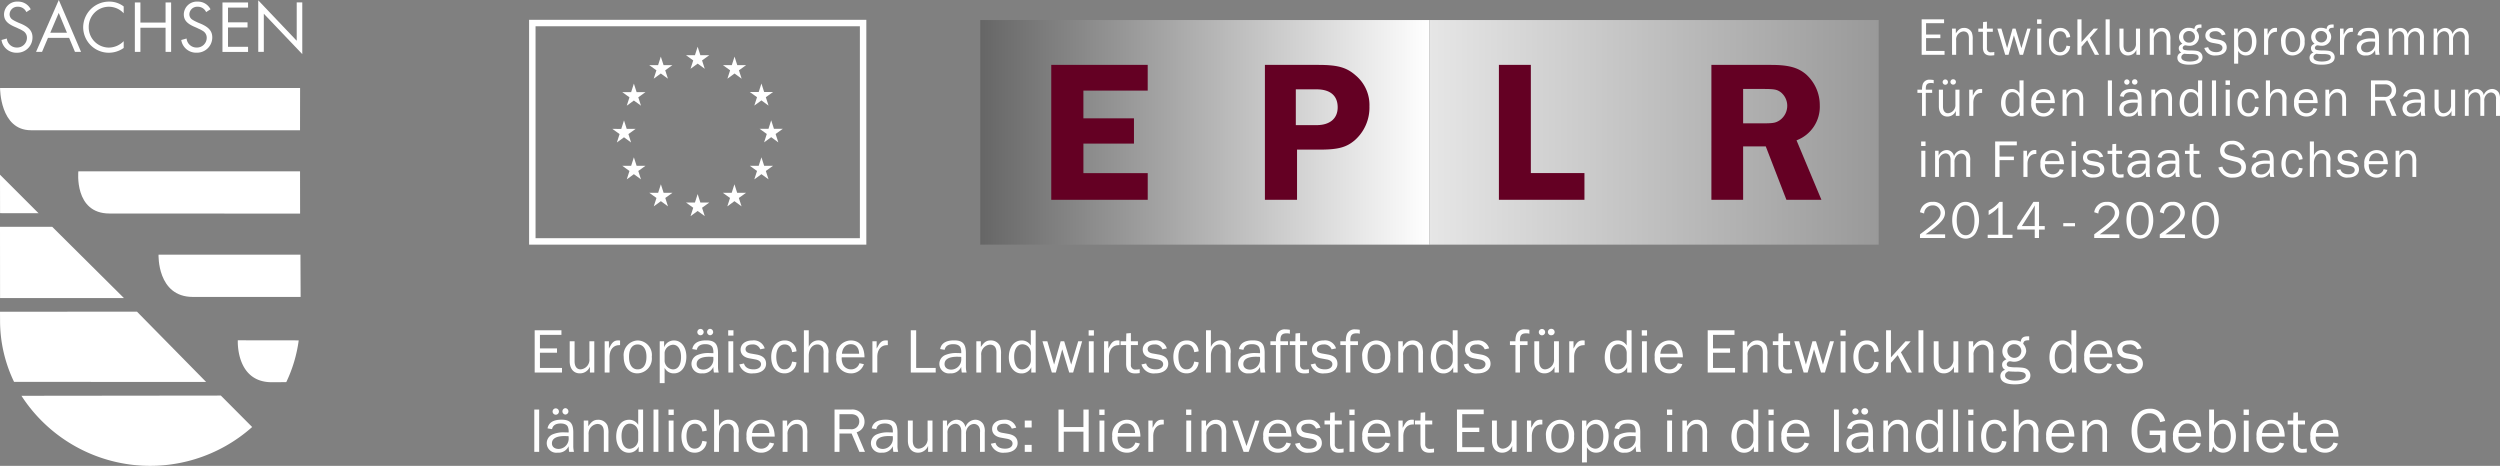 <svg xmlns="http://www.w3.org/2000/svg" xmlns:xlink="http://www.w3.org/1999/xlink" viewBox="0 0 387.577 72.22"><rect x="0" y="0" width="387.577" height="72.22" fill="#808080" stroke="none"/><defs><style>.cls-1{fill:url(#Unbenannter_Verlauf_7);}.cls-2{fill:url(#Unbenannter_Verlauf_6);}.cls-3{fill:#640023;}.cls-4{fill:#fff;}</style><linearGradient id="Unbenannter_Verlauf_7" x1="151.971" y1="20.517" x2="221.614" y2="20.517" gradientUnits="userSpaceOnUse"><stop offset="0" stop-color="#666"/><stop offset="1" stop-color="#fff"/></linearGradient><linearGradient id="Unbenannter_Verlauf_6" x1="221.614" y1="20.517" x2="291.256" y2="20.517" gradientUnits="userSpaceOnUse"><stop offset="0" stop-color="#e6e6e6"/><stop offset="1" stop-color="#999"/></linearGradient></defs><title>otto-foerderung</title><g id="Ebene_2" data-name="Ebene 2"><g id="Ebene_1-2" data-name="Ebene 1"><rect class="cls-1" x="151.971" y="3.106" width="69.643" height="34.821"/><rect class="cls-2" x="221.614" y="3.106" width="69.642" height="34.821"/><path class="cls-3" d="M167.959,14.043v4.3H175.8v3.918h-7.839v4.578h9.971v4.139H162.976V10.061H177.93v3.982Z"/><path class="cls-3" d="M201.08,30.973H196.1V10.061h8.242c3.04,0,4.421.375,5.864,1.661a5.973,5.973,0,0,1,2.1,4.766,6.746,6.746,0,0,1-2.258,5.236c-1.316,1.129-2.6,1.472-5.516,1.472H201.08ZM204.091,19.4c2.1,0,3.29-1.035,3.29-2.76,0-1.817-1.16-2.79-3.29-2.79h-3.2V19.4Z"/><path class="cls-3" d="M245.638,26.834v4.139H232.376V10.061h4.952V26.834Z"/><path class="cls-3" d="M270.239,30.973h-4.92V10.061h9.186c2.7,0,4.168.375,5.425,1.411a6.4,6.4,0,0,1,2.193,4.859,5.558,5.558,0,0,1-3.606,5.424l3.858,9.218h-5.426l-3.2-8.276h-3.512Zm0-11.851h3.013c1.628,0,2-.063,2.6-.439a2.737,2.737,0,0,0,1.225-2.352,2.69,2.69,0,0,0-.972-2.006c-.628-.471-1-.534-2.981-.534h-2.885Z"/><path class="cls-4" d="M301.465,8.493h-3.549V3h3.476v.6H298.6V5.355h2.215v.56H298.6V7.893h2.864Z"/><path class="cls-4" d="M305.239,8.493V5.882c0-.667-.3-1.012-.856-1.012a1.254,1.254,0,0,0-1.12,1.391V8.493h-.636V4.433h.586v.749c.421-.642.741-.856,1.285-.856a1.282,1.282,0,0,1,1.2.733,2.821,2.821,0,0,1,.133,1.087V8.493Z"/><path class="cls-4" d="M309.177,8.56a3.669,3.669,0,0,1-.594.049c-.773,0-1.169-.412-1.169-1.236V4.927H306.7V4.433h.716l.025-1.021.594-.05V4.433h.913v.494h-.913V7.472a.573.573,0,0,0,.659.634,2.3,2.3,0,0,0,.485-.049Z"/><path class="cls-4" d="M313.634,8.493h-.512l-.905-3.014-.832,3.014h-.518l-1.219-4.06h.633l.881,3.022.849-3.022h.46l.906,3.039.915-3.039h.511Z"/><path class="cls-4" d="M316.493,3.7h-.684V3h.684Zm-.026,4.793h-.633V4.433h.633Z"/><path class="cls-4" d="M320.941,7.167A1.541,1.541,0,0,1,319.375,8.6c-1.047,0-1.721-.831-1.721-2.133,0-1.276.7-2.141,1.729-2.141a1.5,1.5,0,0,1,1.558,1.417l-.568.106c-.109-.667-.438-1-.973-1-.668,0-1.087.609-1.087,1.6,0,1.022.4,1.64,1.046,1.64q.8,0,1.014-1.013Z"/><path class="cls-4" d="M324.763,8.493l-1.186-2.265L322.7,7.242V8.493h-.636V3h.636V6.517l1.886-2.084h.675l-1.268,1.433,1.434,2.627Z"/><path class="cls-4" d="M326.436,8.493V3h.634V8.493Z"/><path class="cls-4" d="M331.206,8.493V7.719a1.39,1.39,0,0,1-1.318.881c-.8,0-1.31-.609-1.31-1.573V4.433h.634V7.027c0,.667.289,1.055.782,1.055a1.249,1.249,0,0,0,1.144-1.36V4.433h.635v4.06Z"/><path class="cls-4" d="M335.893,8.493V5.882c0-.667-.3-1.012-.857-1.012a1.254,1.254,0,0,0-1.121,1.391V8.493h-.635V4.433h.587v.749c.42-.642.741-.856,1.284-.856a1.281,1.281,0,0,1,1.2.733,2.827,2.827,0,0,1,.132,1.087V8.493Z"/><path class="cls-4" d="M341.3,4.3c-.553,0-.709.091-.773.461a1.485,1.485,0,0,1,.386.981,1.409,1.409,0,0,1-1.556,1.35,1.458,1.458,0,0,1-.281-.024c-.132-.025-.239-.042-.264-.042a.432.432,0,0,0-.428.4.341.341,0,0,0,.305.321,4.3,4.3,0,0,0,.956.074c.864.025,1.136.075,1.4.255a.957.957,0,0,1,.411.791c0,.766-.691,1.162-2.041,1.162-1.212,0-1.854-.371-1.854-1.072a.8.8,0,0,1,.617-.806.725.725,0,0,1-.4-.66c0-.329.148-.518.561-.716a1.279,1.279,0,0,1-.529-1.079,1.434,1.434,0,0,1,1.525-1.384,1.847,1.847,0,0,1,.857.19c.083-.519.33-.708.938-.708.025,0,.09,0,.165.007Zm-3.129,4.588c0,.4.5.65,1.292.65.857,0,1.393-.246,1.393-.642,0-.231-.141-.379-.42-.445a3.11,3.11,0,0,0-.841-.065c-.032,0-.2-.009-.452-.017a4.458,4.458,0,0,1-.528-.041C338.282,8.493,338.175,8.626,338.175,8.889Zm.3-3.171a.848.848,0,0,0,.906.889.857.857,0,0,0,.908-.906.886.886,0,0,0-.908-.889A.875.875,0,0,0,338.47,5.718Z"/><path class="cls-4" d="M342.334,7.315c.132.5.569.767,1.26.767.577,0,.957-.264.957-.676,0-.3-.248-.519-.7-.609l-.857-.157C342.3,6.509,341.9,6.1,341.9,5.52c0-.708.608-1.194,1.514-1.194a1.478,1.478,0,0,1,1.616,1.029l-.578.124a1,1,0,0,0-1.038-.634c-.526,0-.873.238-.873.6,0,.305.207.486.634.568l.8.14c.831.149,1.234.544,1.234,1.2,0,.749-.667,1.243-1.688,1.243a1.644,1.644,0,0,1-1.787-1.161Z"/><path class="cls-4" d="M346.354,9.869V4.433h.569v.791a1.349,1.349,0,0,1,1.285-.9c.948,0,1.607.865,1.607,2.116,0,1.285-.651,2.158-1.607,2.158a1.3,1.3,0,0,1-1.219-.724V9.869Zm.635-2.85a1.176,1.176,0,0,0,1.079,1.063c.668,0,1.055-.594,1.055-1.606,0-1-.395-1.6-1.055-1.6a1.177,1.177,0,0,0-1.079,1Z"/><path class="cls-4" d="M351,8.493V4.433h.55V5.38c.4-.824.677-1.062,1.219-1.062.051,0,.141.008.231.016v.6h-.131c-.717,0-1.2.559-1.236,1.408V8.493Z"/><path class="cls-4" d="M357.286,6.451A1.924,1.924,0,0,1,355.408,8.6c-1.071,0-1.771-.856-1.771-2.158a1.9,1.9,0,0,1,1.812-2.116A1.883,1.883,0,0,1,357.286,6.451Zm-2.956,0c0,1.03.411,1.631,1.119,1.631.725,0,1.145-.594,1.145-1.631,0-1-.428-1.606-1.145-1.606C354.749,4.845,354.33,5.438,354.33,6.451Z"/><path class="cls-4" d="M361.791,4.3c-.55,0-.708.091-.773.461a1.482,1.482,0,0,1,.387.981,1.409,1.409,0,0,1-1.557,1.35,1.465,1.465,0,0,1-.281-.024c-.131-.025-.237-.042-.262-.042a.433.433,0,0,0-.43.4.341.341,0,0,0,.306.321,4.282,4.282,0,0,0,.956.074c.865.025,1.136.075,1.4.255a.955.955,0,0,1,.412.791c0,.766-.691,1.162-2.042,1.162-1.211,0-1.854-.371-1.854-1.072a.8.8,0,0,1,.619-.806.724.724,0,0,1-.4-.66c0-.329.148-.518.56-.716a1.281,1.281,0,0,1-.528-1.079,1.434,1.434,0,0,1,1.524-1.384,1.851,1.851,0,0,1,.858.19c.082-.519.329-.708.939-.708.024,0,.089,0,.163.007Zm-3.129,4.588c0,.4.5.65,1.294.65.855,0,1.391-.246,1.391-.642q0-.347-.42-.445a3.094,3.094,0,0,0-.84-.065c-.032,0-.2-.009-.452-.017a4.5,4.5,0,0,1-.529-.041C358.769,8.493,358.662,8.626,358.662,8.889Zm.3-3.171a.907.907,0,0,0,1.813-.017.884.884,0,0,0-.905-.889A.874.874,0,0,0,358.958,5.718Z"/><path class="cls-4" d="M362.772,8.493V4.433h.552V5.38c.4-.824.676-1.062,1.219-1.062.05,0,.14.008.231.016v.6h-.133c-.714,0-1.2.559-1.234,1.408V8.493Z"/><path class="cls-4" d="M368.282,8.493a5.078,5.078,0,0,1-.073-.733,1.432,1.432,0,0,1-1.425.84,1.242,1.242,0,0,1-.7-2.355,3.6,3.6,0,0,1,1.6-.28c.1,0,.3.008.527.017a1.685,1.685,0,0,0-.083-.7c-.115-.3-.452-.469-.945-.469-.644,0-1.014.239-1.122.733l-.584-.1c.148-.749.75-1.128,1.811-1.128,1.112,0,1.532.452,1.532,1.664V7.7a2.971,2.971,0,0,0,.091.79Zm-.073-2.034c-.221-.008-.436-.017-.535-.017-1.063,0-1.631.33-1.631.948,0,.444.346.725.882.725a1.336,1.336,0,0,0,1.292-1.393Z"/><path class="cls-4" d="M375.163,8.493V5.973a1.2,1.2,0,0,0-.133-.741.772.772,0,0,0-.65-.362,1.019,1.019,0,0,0-.726.354,1.322,1.322,0,0,0-.311.98V8.493h-.611V5.825c0-.6-.305-.98-.8-.98a1.112,1.112,0,0,0-1,1.219V8.493h-.6V4.433h.542v.782a1.391,1.391,0,0,1,1.237-.889,1.151,1.151,0,0,1,1.153.972,1.4,1.4,0,0,1,1.284-.972,1.207,1.207,0,0,1,1.055.6,1.977,1.977,0,0,1,.174,1.046v2.52Z"/><path class="cls-4" d="M382.116,8.493V5.973a1.211,1.211,0,0,0-.133-.741.774.774,0,0,0-.651-.362,1.019,1.019,0,0,0-.725.354,1.314,1.314,0,0,0-.312.98V8.493h-.61V5.825c0-.6-.305-.98-.8-.98a1.112,1.112,0,0,0-1,1.219V8.493h-.6V4.433h.543v.782a1.39,1.39,0,0,1,1.237-.889,1.15,1.15,0,0,1,1.152.972,1.4,1.4,0,0,1,1.285-.972,1.211,1.211,0,0,1,1.055.6,1.981,1.981,0,0,1,.172,1.046v2.52Z"/><path class="cls-4" d="M299.546,14.4h-.987v3.567h-.585V14.4h-.716V13.9h.716a2.412,2.412,0,0,1,.131-.906,1.075,1.075,0,0,1,1.079-.642,3.9,3.9,0,0,1,.6.057v.511a1.422,1.422,0,0,0-.379-.058c-.626,0-.848.239-.848.881V13.9h.987Z"/><path class="cls-4" d="M303.213,17.962v-.775a1.388,1.388,0,0,1-1.318.881c-.8,0-1.31-.609-1.31-1.573V13.9h.636V16.5c0,.667.287,1.054.78,1.054a1.25,1.25,0,0,0,1.146-1.359V13.9h.633v4.061Zm-1.22-5.256a.412.412,0,1,1-.823,0,.412.412,0,0,1,.823,0Zm1.237-.008a.416.416,0,0,1-.413.42.416.416,0,1,1-.009-.831A.415.415,0,0,1,303.23,12.7Z"/><path class="cls-4" d="M305.289,17.962V13.9h.552v.947c.4-.824.675-1.062,1.219-1.062.048,0,.14.007.231.016v.6h-.133c-.717,0-1.2.56-1.235,1.409v2.15Z"/><path class="cls-4" d="M313.716,17.962h-.576V17.27a1.355,1.355,0,0,1-1.285.807c-.94,0-1.631-.873-1.631-2.076,0-1.335.667-2.208,1.679-2.208a1.359,1.359,0,0,1,1.179.66V12.468h.634Zm-.634-2.5a1.22,1.22,0,0,0-.239-.75,1.111,1.111,0,0,0-.857-.42c-.651,0-1.071.626-1.071,1.59,0,1.054.387,1.672,1.046,1.672a1.192,1.192,0,0,0,1.121-1.244Z"/><path class="cls-4" d="M318.493,16.874a1.728,1.728,0,0,1-1.721,1.194,1.894,1.894,0,0,1-1.862-2.116,1.943,1.943,0,0,1,1.878-2.159c1.128,0,1.763.783,1.778,2.192H315.61a1.886,1.886,0,0,0,.166.947,1.164,1.164,0,0,0,1.038.617,1.114,1.114,0,0,0,1.094-.8Zm-.618-1.359c-.015-.774-.42-1.235-1.087-1.235-.633,0-1.07.469-1.145,1.235Z"/><path class="cls-4" d="M322.373,17.962V15.35c0-.667-.3-1.013-.856-1.013a1.255,1.255,0,0,0-1.12,1.392v2.233h-.635V13.9h.585v.749c.42-.642.741-.857,1.285-.857a1.283,1.283,0,0,1,1.2.734,2.82,2.82,0,0,1,.131,1.087v2.348Z"/><path class="cls-4" d="M326.78,17.962V12.468h.636v5.494Z"/><path class="cls-4" d="M331.477,17.962a5.013,5.013,0,0,1-.075-.734,1.43,1.43,0,0,1-1.425.84,1.242,1.242,0,0,1-.7-2.355,3.6,3.6,0,0,1,1.6-.28c.1,0,.3.008.526.016a1.668,1.668,0,0,0-.083-.7c-.114-.3-.452-.469-.946-.469-.642,0-1.014.239-1.12.733l-.585-.1c.148-.749.749-1.128,1.812-1.128,1.113,0,1.533.452,1.533,1.663v1.722a2.944,2.944,0,0,0,.09.791Zm-.075-2.035c-.222-.008-.437-.016-.535-.016-1.062,0-1.63.329-1.63.947,0,.444.345.725.88.725a1.334,1.334,0,0,0,1.292-1.393Zm-1.26-3.221a.412.412,0,1,1-.427-.4A.412.412,0,0,1,330.142,12.706Zm1.236-.008a.415.415,0,0,1-.413.42.416.416,0,1,1-.007-.831A.414.414,0,0,1,331.378,12.7Z"/><path class="cls-4" d="M336.139,17.962V15.35c0-.667-.3-1.013-.857-1.013a1.255,1.255,0,0,0-1.121,1.392v2.233h-.634V13.9h.586v.749c.42-.642.741-.857,1.284-.857a1.282,1.282,0,0,1,1.2.734,2.808,2.808,0,0,1,.133,1.087v2.348Z"/><path class="cls-4" d="M341.4,17.962h-.576V17.27a1.35,1.35,0,0,1-1.285.807c-.939,0-1.631-.873-1.631-2.076,0-1.335.669-2.208,1.682-2.208a1.356,1.356,0,0,1,1.177.66V12.468h.633Zm-.633-2.5a1.213,1.213,0,0,0-.238-.75,1.113,1.113,0,0,0-.858-.42c-.651,0-1.071.626-1.071,1.59,0,1.054.388,1.672,1.047,1.672a1.191,1.191,0,0,0,1.12-1.244Z"/><path class="cls-4" d="M342.92,17.962V12.468h.634v5.494Z"/><path class="cls-4" d="M345.711,13.168h-.682v-.7h.682Zm-.024,4.794h-.635V13.9h.635Z"/><path class="cls-4" d="M350.16,16.635a1.539,1.539,0,0,1-1.565,1.433c-1.046,0-1.722-.831-1.722-2.133,0-1.276.7-2.142,1.73-2.142a1.5,1.5,0,0,1,1.557,1.417l-.569.107c-.106-.667-.436-1-.971-1-.668,0-1.086.609-1.086,1.6,0,1.021.394,1.638,1.044,1.638.535,0,.874-.337,1.013-1.012Z"/><path class="cls-4" d="M353.835,17.962V15.5a1.821,1.821,0,0,0-.083-.733.755.755,0,0,0-.708-.453c-.659,0-1.128.6-1.128,1.458v2.191h-.635V12.468h.635V14.65a1.317,1.317,0,0,1,1.243-.864,1.236,1.236,0,0,1,1.062.535,1.7,1.7,0,0,1,.248,1.178v2.463Z"/><path class="cls-4" d="M359.238,16.874a1.729,1.729,0,0,1-1.721,1.194,1.893,1.893,0,0,1-1.861-2.116,1.942,1.942,0,0,1,1.877-2.159c1.129,0,1.763.783,1.78,2.192h-2.958a1.946,1.946,0,0,0,.164.947,1.172,1.172,0,0,0,1.038.617,1.115,1.115,0,0,0,1.1-.8Zm-.617-1.359c-.017-.774-.42-1.235-1.088-1.235-.634,0-1.07.469-1.145,1.235Z"/><path class="cls-4" d="M363.12,17.962V15.35c0-.667-.3-1.013-.858-1.013a1.255,1.255,0,0,0-1.12,1.392v2.233h-.634V13.9h.585v.749c.42-.642.742-.857,1.285-.857a1.283,1.283,0,0,1,1.2.734,2.834,2.834,0,0,1,.132,1.087v2.348Z"/><path class="cls-4" d="M370.8,17.962l-1.013-2.381h-1.574v2.381h-.64V12.468h2.156A1.568,1.568,0,0,1,371.472,14a1.405,1.405,0,0,1-1.022,1.417l1.079,2.546Zm-1.153-2.941a1.008,1.008,0,0,0,1.136-1.029c0-.569-.4-.923-1.054-.923h-1.516v1.952Z"/><path class="cls-4" d="M375.377,17.962a4.918,4.918,0,0,1-.074-.734,1.431,1.431,0,0,1-1.425.84,1.242,1.242,0,0,1-.7-2.355,3.61,3.61,0,0,1,1.6-.28c.1,0,.3.008.527.016a1.726,1.726,0,0,0-.082-.7c-.116-.3-.454-.469-.948-.469-.642,0-1.013.239-1.12.733l-.585-.1c.148-.749.749-1.128,1.812-1.128,1.112,0,1.532.452,1.532,1.663v1.722a2.942,2.942,0,0,0,.091.791Zm-.074-2.035c-.223-.008-.437-.016-.536-.016-1.062,0-1.631.329-1.631.947,0,.444.346.725.881.725a1.335,1.335,0,0,0,1.294-1.393Z"/><path class="cls-4" d="M380.057,17.962v-.775a1.388,1.388,0,0,1-1.318.881c-.8,0-1.31-.609-1.31-1.573V13.9h.635V16.5c0,.667.288,1.054.781,1.054a1.248,1.248,0,0,0,1.144-1.359V13.9h.635v4.061Z"/><path class="cls-4" d="M386.959,17.962V15.441a1.214,1.214,0,0,0-.131-.741.776.776,0,0,0-.651-.363,1.019,1.019,0,0,0-.726.355,1.318,1.318,0,0,0-.312.98v2.29h-.61V15.293c0-.6-.306-.98-.8-.98a1.112,1.112,0,0,0-1,1.219v2.43h-.6V13.9h.544v.782a1.391,1.391,0,0,1,1.236-.89,1.149,1.149,0,0,1,1.152.973,1.4,1.4,0,0,1,1.286-.973,1.209,1.209,0,0,1,1.054.6,1.989,1.989,0,0,1,.173,1.046v2.521Z"/><path class="cls-4" d="M298.518,22.635h-.684v-.7h.684Zm-.026,4.794h-.634V23.368h.634Z"/><path class="cls-4" d="M304.827,27.429V24.908a1.216,1.216,0,0,0-.131-.741.776.776,0,0,0-.651-.362,1.015,1.015,0,0,0-.725.354,1.316,1.316,0,0,0-.313.98v2.29h-.61V24.76c0-.6-.3-.98-.8-.98a1.111,1.111,0,0,0-1,1.219v2.43H300V23.368h.543v.783a1.389,1.389,0,0,1,1.236-.89,1.151,1.151,0,0,1,1.153.972,1.4,1.4,0,0,1,1.285-.972,1.21,1.21,0,0,1,1.054.6,1.994,1.994,0,0,1,.173,1.046v2.521Z"/><path class="cls-4" d="M309.308,27.429V21.935h3.362v.6h-2.677v1.738h2.224v.552h-2.224v2.6Z"/><path class="cls-4" d="M313.691,27.429V23.368h.553v.947c.4-.823.674-1.062,1.22-1.062.048,0,.139.008.23.016v.6h-.132c-.716,0-1.2.56-1.236,1.409v2.15Z"/><path class="cls-4" d="M319.911,26.341a1.73,1.73,0,0,1-1.721,1.2,1.893,1.893,0,0,1-1.861-2.117,1.94,1.94,0,0,1,1.877-2.158c1.129,0,1.763.783,1.779,2.191h-2.958a1.917,1.917,0,0,0,.165.947,1.167,1.167,0,0,0,1.038.618,1.115,1.115,0,0,0,1.1-.8Zm-.618-1.358c-.016-.775-.42-1.236-1.087-1.236-.634,0-1.071.47-1.145,1.236Z"/><path class="cls-4" d="M321.83,22.635h-.683v-.7h.683Zm-.024,4.794h-.634V23.368h.634Z"/><path class="cls-4" d="M323.363,26.251c.131.5.568.766,1.26.766.576,0,.956-.264.956-.676,0-.3-.247-.518-.7-.609l-.857-.157c-.691-.131-1.094-.543-1.094-1.119,0-.709.608-1.2,1.515-1.2a1.478,1.478,0,0,1,1.614,1.03l-.577.123a1.006,1.006,0,0,0-1.037-.634c-.529,0-.874.239-.874.6,0,.3.206.486.634.569l.8.14c.831.148,1.235.543,1.235,1.2,0,.75-.667,1.244-1.689,1.244a1.645,1.645,0,0,1-1.787-1.161Z"/><path class="cls-4" d="M329.219,27.5a3.547,3.547,0,0,1-.593.049c-.773,0-1.169-.412-1.169-1.235V23.862h-.716v-.494h.716l.025-1.021.593-.05v1.071h.914v.494h-.914v2.545a.574.574,0,0,0,.659.635,2.3,2.3,0,0,0,.485-.05Z"/><path class="cls-4" d="M332.721,27.429a4.9,4.9,0,0,1-.074-.733,1.431,1.431,0,0,1-1.425.84,1.243,1.243,0,0,1-.7-2.356,3.624,3.624,0,0,1,1.6-.28c.1,0,.3.008.527.017a1.723,1.723,0,0,0-.082-.7c-.116-.3-.454-.47-.948-.47-.642,0-1.014.239-1.12.733l-.585-.1c.148-.749.749-1.128,1.812-1.128,1.112,0,1.532.453,1.532,1.664v1.721a2.933,2.933,0,0,0,.091.791Zm-.074-2.035c-.223-.008-.437-.016-.536-.016-1.061,0-1.631.33-1.631.947,0,.445.346.725.882.725a1.335,1.335,0,0,0,1.293-1.393Z"/><path class="cls-4" d="M337.326,27.429a4.9,4.9,0,0,1-.074-.733,1.432,1.432,0,0,1-1.426.84,1.242,1.242,0,0,1-.7-2.356,3.609,3.609,0,0,1,1.6-.28c.1,0,.3.008.528.017a1.665,1.665,0,0,0-.083-.7c-.116-.3-.452-.47-.946-.47-.643,0-1.014.239-1.121.733l-.584-.1c.148-.749.749-1.128,1.811-1.128,1.113,0,1.533.453,1.533,1.664v1.721a2.975,2.975,0,0,0,.09.791Zm-.074-2.035c-.222-.008-.436-.016-.535-.016-1.063,0-1.63.33-1.63.947,0,.445.345.725.881.725a1.335,1.335,0,0,0,1.291-1.393Z"/><path class="cls-4" d="M341.215,27.5a3.547,3.547,0,0,1-.593.049c-.775,0-1.17-.412-1.17-1.235V23.862h-.716v-.494h.716l.025-1.021.593-.05v1.071h.914v.494h-.914v2.545a.574.574,0,0,0,.659.635,2.318,2.318,0,0,0,.486-.05Z"/><path class="cls-4" d="M344.534,25.831a1.535,1.535,0,0,0,1.623,1.12c.831,0,1.319-.379,1.319-1.021,0-.4-.315-.725-.84-.849l-1.1-.28c-.923-.23-1.351-.692-1.351-1.474,0-.9.741-1.5,1.854-1.5A1.9,1.9,0,0,1,348,23.179l-.617.173a1.327,1.327,0,0,0-1.4-.964,1.017,1.017,0,0,0-1.129.9c0,.437.254.675.9.832l1.021.247c.938.222,1.416.733,1.416,1.515,0,1.005-.8,1.656-2.042,1.656a2.127,2.127,0,0,1-2.233-1.573Z"/><path class="cls-4" d="M351.957,27.429a4.994,4.994,0,0,1-.075-.733,1.43,1.43,0,0,1-1.425.84,1.243,1.243,0,0,1-.7-2.356,3.618,3.618,0,0,1,1.6-.28c.1,0,.3.008.526.017a1.665,1.665,0,0,0-.083-.7c-.114-.3-.452-.47-.946-.47-.642,0-1.014.239-1.12.733l-.585-.1c.149-.749.749-1.128,1.812-1.128,1.113,0,1.533.453,1.533,1.664v1.721a2.934,2.934,0,0,0,.09.791Zm-.075-2.035c-.222-.008-.437-.016-.535-.016-1.062,0-1.63.33-1.63.947,0,.445.345.725.881.725a1.333,1.333,0,0,0,1.291-1.393Z"/><path class="cls-4" d="M356.974,26.1a1.539,1.539,0,0,1-1.565,1.434c-1.046,0-1.721-.832-1.721-2.134,0-1.276.7-2.141,1.73-2.141a1.5,1.5,0,0,1,1.556,1.417l-.568.107c-.107-.667-.437-1-.972-1-.667,0-1.087.61-1.087,1.6,0,1.021.4,1.639,1.046,1.639q.8,0,1.013-1.013Z"/><path class="cls-4" d="M360.648,27.429V24.966a1.821,1.821,0,0,0-.083-.733.756.756,0,0,0-.708-.453c-.66,0-1.127.6-1.127,1.458v2.191h-.636V21.935h.636v2.183a1.316,1.316,0,0,1,1.242-.865,1.24,1.24,0,0,1,1.063.535,1.709,1.709,0,0,1,.247,1.178v2.463Z"/><path class="cls-4" d="M362.84,26.251c.132.5.567.766,1.261.766.576,0,.954-.264.954-.676,0-.3-.248-.518-.7-.609l-.858-.157c-.691-.131-1.094-.543-1.094-1.119,0-.709.609-1.2,1.516-1.2a1.473,1.473,0,0,1,1.612,1.03l-.576.123a1.006,1.006,0,0,0-1.036-.634c-.528,0-.874.239-.874.6,0,.3.2.486.634.569l.8.14c.833.148,1.237.543,1.237,1.2,0,.75-.668,1.244-1.689,1.244a1.646,1.646,0,0,1-1.788-1.161Z"/><path class="cls-4" d="M370.122,26.341a1.731,1.731,0,0,1-1.721,1.2,1.894,1.894,0,0,1-1.862-2.117,1.941,1.941,0,0,1,1.878-2.158c1.129,0,1.763.783,1.78,2.191h-2.958a1.93,1.93,0,0,0,.164.947,1.169,1.169,0,0,0,1.038.618,1.116,1.116,0,0,0,1.1-.8Zm-.617-1.358c-.017-.775-.421-1.236-1.088-1.236-.634,0-1.071.47-1.145,1.236Z"/><path class="cls-4" d="M374,27.429V24.818c0-.667-.3-1.013-.857-1.013a1.254,1.254,0,0,0-1.12,1.392v2.232h-.634V23.368h.585v.75c.42-.643.741-.857,1.285-.857a1.281,1.281,0,0,1,1.2.733,2.828,2.828,0,0,1,.133,1.087v2.348Z"/><path class="cls-4" d="M301.557,36.9h-3.9v-.569l.082-.065.091-.067c2.519-1.886,3.022-2.421,3.022-3.237a1.16,1.16,0,0,0-1.235-1.119A1.3,1.3,0,0,0,298.3,33.1l-.642-.2a1.876,1.876,0,0,1,1.968-1.606,1.751,1.751,0,0,1,1.911,1.656c0,.774-.387,1.333-1.622,2.339-.462.362-.865.667-1.392,1.037h3.031Z"/><path class="cls-4" d="M306.813,34.171a3.985,3.985,0,0,1-.445,1.819A1.822,1.822,0,0,1,304.753,37c-1.244,0-2.1-1.16-2.1-2.849,0-1.747.816-2.858,2.093-2.858C305.963,31.3,306.813,32.474,306.813,34.171Zm-3.46-.009c0,1.433.529,2.306,1.4,2.306.841,0,1.352-.831,1.352-2.207,0-1.523-.519-2.43-1.393-2.43S303.353,32.663,303.353,34.162Z"/><path class="cls-4" d="M312,36.9h-3.846v-.511H309.8V32.144A5.783,5.783,0,0,1,308.3,33.33v-.692a4.9,4.9,0,0,0,1.671-1.342h.5v5.09H312Z"/><path class="cls-4" d="M315.446,36.9v-1.31h-2.71v-.462l2.511-3.837h.865v3.756H317v.543h-.891V36.9Zm0-4.448c0-.23,0-.338.015-.609-.139.255-.205.37-.3.518l-1.713,2.686h1.994Z"/><path class="cls-4" d="M321.69,35.085h-1.821v-.494h1.821Z"/><path class="cls-4" d="M328.567,36.9h-3.9v-.569l.084-.065.089-.067c2.522-1.886,3.024-2.421,3.024-3.237a1.162,1.162,0,0,0-1.236-1.119,1.3,1.3,0,0,0-1.318,1.26l-.643-.2a1.88,1.88,0,0,1,1.97-1.606,1.752,1.752,0,0,1,1.911,1.656c0,.774-.388,1.333-1.624,2.339-.46.362-.864.667-1.391,1.037h3.03Z"/><path class="cls-4" d="M333.823,34.171a4.01,4.01,0,0,1-.444,1.819A1.823,1.823,0,0,1,331.764,37c-1.245,0-2.1-1.16-2.1-2.849,0-1.747.815-2.858,2.092-2.858C332.975,31.3,333.823,32.474,333.823,34.171Zm-3.459-.009c0,1.433.527,2.306,1.4,2.306.839,0,1.35-.831,1.35-2.207,0-1.523-.518-2.43-1.392-2.43S330.364,32.663,330.364,34.162Z"/><path class="cls-4" d="M338.733,36.9h-3.9v-.569l.083-.065.09-.067c2.52-1.886,3.023-2.421,3.023-3.237A1.162,1.162,0,0,0,336.8,31.84a1.3,1.3,0,0,0-1.318,1.26l-.642-.2a1.877,1.877,0,0,1,1.969-1.606,1.751,1.751,0,0,1,1.91,1.656c0,.774-.387,1.333-1.622,2.339-.461.362-.864.667-1.393,1.037h3.032Z"/><path class="cls-4" d="M343.987,34.171a4,4,0,0,1-.443,1.819A1.824,1.824,0,0,1,341.928,37c-1.243,0-2.1-1.16-2.1-2.849,0-1.747.815-2.858,2.093-2.858C343.139,31.3,343.987,32.474,343.987,34.171Zm-3.458-.009c0,1.433.527,2.306,1.4,2.306.841,0,1.353-.831,1.353-2.207,0-1.523-.521-2.43-1.394-2.43S340.529,32.663,340.529,34.162Z"/><path class="cls-4" d="M87.128,57.755H82.891V51.2H87.04v.717H83.707v2.094h2.645v.669H83.707v2.36h3.421Z"/><path class="cls-4" d="M91.457,57.755v-.924a1.657,1.657,0,0,1-1.573,1.052c-.954,0-1.563-.728-1.563-1.878v-3.1h.757v3.1c0,.8.344,1.258.933,1.258a1.49,1.49,0,0,0,1.367-1.622V52.908h.757v4.847Z"/><path class="cls-4" d="M93.741,57.755V52.908H94.4v1.131c.481-.984.806-1.269,1.455-1.269.059,0,.167.01.275.02v.718h-.157c-.856,0-1.436.669-1.475,1.681v2.566Z"/><path class="cls-4" d="M101.047,55.317a2.3,2.3,0,0,1-2.241,2.566c-1.278,0-2.114-1.022-2.114-2.576a2.272,2.272,0,0,1,2.163-2.527A2.249,2.249,0,0,1,101.047,55.317Zm-3.529,0c0,1.229.491,1.946,1.337,1.946.865,0,1.367-.707,1.367-1.946,0-1.2-.512-1.917-1.367-1.917C98.019,53.4,97.518,54.107,97.518,55.317Z"/><path class="cls-4" d="M102.278,59.4V52.908h.679v.944a1.61,1.61,0,0,1,1.533-1.072c1.131,0,1.917,1.033,1.917,2.527,0,1.534-.776,2.576-1.917,2.576a1.549,1.549,0,0,1-1.455-.865V59.4Zm.757-3.4a1.4,1.4,0,0,0,1.288,1.268c.8,0,1.259-.707,1.259-1.917,0-1.189-.472-1.907-1.259-1.907a1.4,1.4,0,0,0-1.288,1.2Z"/><path class="cls-4" d="M110.677,57.755a5.784,5.784,0,0,1-.088-.875,1.708,1.708,0,0,1-1.7,1,1.483,1.483,0,0,1-.836-2.811,4.3,4.3,0,0,1,1.908-.335c.117,0,.353.009.629.02a2.008,2.008,0,0,0-.1-.836c-.137-.364-.541-.561-1.13-.561-.767,0-1.209.285-1.337.876l-.7-.119c.177-.894.894-1.347,2.163-1.347,1.326,0,1.828.541,1.828,1.987v2.054a3.579,3.579,0,0,0,.108.944Zm-.088-2.429c-.266-.009-.521-.019-.64-.019-1.268,0-1.946.394-1.946,1.131,0,.531.413.865,1.052.865a1.594,1.594,0,0,0,1.544-1.662Zm-1.5-3.843a.491.491,0,1,1-.982,0,.491.491,0,0,1,.982,0Zm1.475-.01a.5.5,0,0,1-.491.5.5.5,0,0,1-.011-.994A.5.5,0,0,1,110.559,51.473Z"/><path class="cls-4" d="M113.708,52.033h-.816V51.2h.816Zm-.03,5.722h-.757V52.908h.757Z"/><path class="cls-4" d="M115.341,56.349c.158.6.679.914,1.5.914.689,0,1.141-.315,1.141-.806,0-.363-.3-.619-.836-.727l-1.022-.187c-.826-.157-1.308-.649-1.308-1.337,0-.846.728-1.426,1.809-1.426a1.764,1.764,0,0,1,1.928,1.229l-.688.148a1.2,1.2,0,0,0-1.24-.757c-.629,0-1.042.285-1.042.717,0,.364.246.58.757.679l.954.167c.993.177,1.474.648,1.474,1.435,0,.895-.8,1.485-2.015,1.485a1.961,1.961,0,0,1-2.133-1.387Z"/><path class="cls-4" d="M123.484,56.172a1.838,1.838,0,0,1-1.867,1.711c-1.249,0-2.056-.993-2.056-2.546,0-1.524.836-2.557,2.065-2.557a1.789,1.789,0,0,1,1.858,1.692l-.678.128c-.128-.8-.521-1.2-1.16-1.2-.8,0-1.3.728-1.3,1.907,0,1.219.472,1.956,1.249,1.956q.959,0,1.209-1.209Z"/><path class="cls-4" d="M127.675,57.755V54.816a2.193,2.193,0,0,0-.1-.875.9.9,0,0,0-.846-.541c-.786,0-1.346.717-1.346,1.74v2.615h-.757V51.2h.757v2.6a1.573,1.573,0,0,1,1.484-1.033,1.479,1.479,0,0,1,1.268.639,2.047,2.047,0,0,1,.295,1.407v2.939Z"/><path class="cls-4" d="M133.93,56.457a2.066,2.066,0,0,1-2.055,1.426,2.261,2.261,0,0,1-2.222-2.527A2.318,2.318,0,0,1,131.9,52.78c1.347,0,2.1.935,2.124,2.616h-3.53a2.273,2.273,0,0,0,.2,1.13,1.39,1.39,0,0,0,1.239.737,1.33,1.33,0,0,0,1.307-.953Zm-.738-1.622c-.019-.924-.5-1.475-1.3-1.475-.757,0-1.278.561-1.366,1.475Z"/><path class="cls-4" d="M135.25,57.755V52.908h.659v1.131c.481-.984.806-1.269,1.455-1.269.059,0,.167.01.275.02v.718h-.158c-.855,0-1.435.669-1.474,1.681v2.566Z"/><path class="cls-4" d="M145.064,57.755H141.2V51.2h.836v5.84h3.027Z"/><path class="cls-4" d="M149.108,57.755a5.876,5.876,0,0,1-.089-.875,1.707,1.707,0,0,1-1.7,1,1.483,1.483,0,0,1-.836-2.811,4.293,4.293,0,0,1,1.908-.335c.117,0,.353.009.628.02a2.013,2.013,0,0,0-.1-.836c-.137-.364-.541-.561-1.13-.561-.767,0-1.21.285-1.337.876l-.7-.119c.177-.894.9-1.347,2.163-1.347,1.328,0,1.829.541,1.829,1.987v2.054a3.579,3.579,0,0,0,.108.944Zm-.089-2.429c-.265-.009-.52-.019-.639-.019-1.268,0-1.946.394-1.946,1.131,0,.531.413.865,1.052.865a1.593,1.593,0,0,0,1.543-1.662Z"/><path class="cls-4" d="M154.479,57.755V54.639c0-.8-.354-1.21-1.023-1.21a1.5,1.5,0,0,0-1.337,1.662v2.664h-.757V52.908h.7V53.8c.5-.767.885-1.023,1.534-1.023a1.532,1.532,0,0,1,1.435.875,3.354,3.354,0,0,1,.158,1.3v2.8Z"/><path class="cls-4" d="M160.567,57.755h-.688v-.826a1.615,1.615,0,0,1-1.534.964c-1.121,0-1.947-1.042-1.947-2.477,0-1.594.8-2.636,2-2.636a1.62,1.62,0,0,1,1.407.787V51.2h.757Zm-.757-2.979a1.453,1.453,0,0,0-.285-.9,1.329,1.329,0,0,0-1.023-.5c-.777,0-1.278.748-1.278,1.9,0,1.259.462,2,1.249,2a1.423,1.423,0,0,0,1.337-1.485Z"/><path class="cls-4" d="M166.371,57.755h-.61l-1.082-3.6-.993,3.6h-.619l-1.455-4.847h.757l1.052,3.609,1.013-3.609h.55l1.082,3.629,1.091-3.629h.61Z"/><path class="cls-4" d="M169.589,52.033h-.816V51.2h.816Zm-.03,5.722H168.8V52.908h.757Z"/><path class="cls-4" d="M171.163,57.755V52.908h.659v1.131c.482-.984.806-1.269,1.455-1.269.059,0,.167.01.275.02v.718H173.4c-.856,0-1.436.669-1.475,1.681v2.566Z"/><path class="cls-4" d="M176.69,57.834a4.244,4.244,0,0,1-.707.059c-.925,0-1.4-.493-1.4-1.475V53.5h-.855v-.59h.855l.03-1.219.708-.059v1.278h1.091v.59h-1.091v3.039a.684.684,0,0,0,.786.756,2.75,2.75,0,0,0,.58-.059Z"/><path class="cls-4" d="M177.685,56.349c.157.6.678.914,1.5.914.688,0,1.14-.315,1.14-.806,0-.363-.294-.619-.835-.727l-1.023-.187c-.825-.157-1.307-.649-1.307-1.337,0-.846.727-1.426,1.808-1.426a1.763,1.763,0,0,1,1.928,1.229l-.688.148a1.2,1.2,0,0,0-1.24-.757c-.629,0-1.042.285-1.042.717,0,.364.246.58.757.679l.954.167c.993.177,1.475.648,1.475,1.435,0,.895-.8,1.485-2.015,1.485a1.963,1.963,0,0,1-2.134-1.387Z"/><path class="cls-4" d="M185.827,56.172a1.838,1.838,0,0,1-1.868,1.711c-1.249,0-2.055-.993-2.055-2.546,0-1.524.836-2.557,2.065-2.557a1.79,1.79,0,0,1,1.858,1.692l-.678.128c-.128-.8-.521-1.2-1.16-1.2-.8,0-1.3.728-1.3,1.907,0,1.219.472,1.956,1.249,1.956q.957,0,1.209-1.209Z"/><path class="cls-4" d="M190.018,57.755V54.816a2.169,2.169,0,0,0-.1-.875.9.9,0,0,0-.845-.541c-.787,0-1.347.717-1.347,1.74v2.615h-.757V51.2h.757v2.6a1.575,1.575,0,0,1,1.484-1.033,1.48,1.48,0,0,1,1.269.639,2.047,2.047,0,0,1,.3,1.407v2.939Z"/><path class="cls-4" d="M195.428,57.755a5.6,5.6,0,0,1-.089-.875,1.707,1.707,0,0,1-1.7,1,1.482,1.482,0,0,1-.835-2.811,4.291,4.291,0,0,1,1.907-.335c.118,0,.354.009.629.02a2.013,2.013,0,0,0-.1-.836c-.137-.364-.541-.561-1.131-.561-.766,0-1.209.285-1.337.876l-.7-.119c.177-.894.9-1.347,2.163-1.347,1.327,0,1.828.541,1.828,1.987v2.054a3.537,3.537,0,0,0,.109.944Zm-.089-2.429c-.265-.009-.521-.019-.639-.019-1.268,0-1.946.394-1.946,1.131,0,.531.413.865,1.052.865a1.593,1.593,0,0,0,1.543-1.662Z"/><path class="cls-4" d="M199.687,53.5h-1.179v4.257h-.7V53.5h-.855v-.59h.855a2.888,2.888,0,0,1,.157-1.081,1.282,1.282,0,0,1,1.288-.767,4.511,4.511,0,0,1,.717.069v.609a1.68,1.68,0,0,0-.452-.068c-.747,0-1.012.285-1.012,1.052v.186h1.179Z"/><path class="cls-4" d="M202.924,57.834a4.255,4.255,0,0,1-.708.059c-.924,0-1.4-.493-1.4-1.475V53.5h-.855v-.59h.855l.029-1.219.708-.059v1.278h1.091v.59h-1.091v3.039a.685.685,0,0,0,.786.756,2.758,2.758,0,0,0,.581-.059Z"/><path class="cls-4" d="M203.918,56.349c.157.6.679.914,1.5.914.688,0,1.14-.315,1.14-.806,0-.363-.295-.619-.836-.727l-1.022-.187c-.826-.157-1.308-.649-1.308-1.337,0-.846.728-1.426,1.809-1.426a1.763,1.763,0,0,1,1.927,1.229l-.688.148a1.2,1.2,0,0,0-1.239-.757c-.629,0-1.042.285-1.042.717,0,.364.246.58.757.679l.954.167c.993.177,1.474.648,1.474,1.435,0,.895-.8,1.485-2.015,1.485A1.961,1.961,0,0,1,203.2,56.5Z"/><path class="cls-4" d="M210.527,53.5h-1.18v4.257h-.7V53.5h-.856v-.59h.856a2.888,2.888,0,0,1,.157-1.081,1.282,1.282,0,0,1,1.288-.767,4.531,4.531,0,0,1,.717.069v.609a1.68,1.68,0,0,0-.452-.068c-.747,0-1.013.285-1.013,1.052v.186h1.18Z"/><path class="cls-4" d="M215.542,55.317a2.3,2.3,0,0,1-2.241,2.566c-1.278,0-2.114-1.022-2.114-2.576a2.272,2.272,0,0,1,2.163-2.527A2.249,2.249,0,0,1,215.542,55.317Zm-3.529,0c0,1.229.492,1.946,1.337,1.946.865,0,1.367-.707,1.367-1.946,0-1.2-.512-1.917-1.367-1.917C212.515,53.4,212.013,54.107,212.013,55.317Z"/><path class="cls-4" d="M219.891,57.755V54.639c0-.8-.355-1.21-1.023-1.21a1.5,1.5,0,0,0-1.337,1.662v2.664h-.757V52.908h.7V53.8c.5-.767.885-1.023,1.534-1.023a1.533,1.533,0,0,1,1.435.875,3.374,3.374,0,0,1,.158,1.3v2.8Z"/><path class="cls-4" d="M225.979,57.755h-.688v-.826a1.614,1.614,0,0,1-1.534.964c-1.121,0-1.946-1.042-1.946-2.477,0-1.594.8-2.636,2-2.636a1.62,1.62,0,0,1,1.406.787V51.2h.757Zm-.757-2.979a1.446,1.446,0,0,0-.285-.9,1.329,1.329,0,0,0-1.023-.5c-.776,0-1.278.748-1.278,1.9,0,1.259.463,2,1.249,2a1.421,1.421,0,0,0,1.337-1.485Z"/><path class="cls-4" d="M227.654,56.349c.157.6.678.914,1.5.914.688,0,1.14-.315,1.14-.806,0-.363-.3-.619-.835-.727l-1.023-.187c-.826-.157-1.308-.649-1.308-1.337,0-.846.728-1.426,1.81-1.426a1.762,1.762,0,0,1,1.926,1.229l-.688.148a1.2,1.2,0,0,0-1.238-.757c-.63,0-1.042.285-1.042.717,0,.364.245.58.756.679l.954.167c.993.177,1.475.648,1.475,1.435,0,.895-.8,1.485-2.016,1.485a1.962,1.962,0,0,1-2.133-1.387Z"/><path class="cls-4" d="M236.82,53.5h-1.18v4.257h-.7V53.5h-.855v-.59h.855a2.926,2.926,0,0,1,.158-1.081,1.282,1.282,0,0,1,1.288-.767,4.541,4.541,0,0,1,.717.069v.609a1.68,1.68,0,0,0-.452-.068c-.746,0-1.013.285-1.013,1.052v.186h1.18Z"/><path class="cls-4" d="M241,57.755v-.924a1.656,1.656,0,0,1-1.572,1.052c-.954,0-1.563-.728-1.563-1.878v-3.1h.757v3.1c0,.8.343,1.258.934,1.258a1.49,1.49,0,0,0,1.365-1.622V52.908h.757v4.847Zm-1.454-6.272a.492.492,0,1,1-.512-.482A.492.492,0,0,1,239.545,51.483Zm1.474-.01a.5.5,0,0,1-.491.5.5.5,0,1,1-.01-.994A.5.5,0,0,1,241.019,51.473Z"/><path class="cls-4" d="M243.283,57.755V52.908h.659v1.131c.482-.984.806-1.269,1.456-1.269.057,0,.166.01.274.02v.718h-.157c-.856,0-1.436.669-1.475,1.681v2.566Z"/><path class="cls-4" d="M252.95,57.755h-.687v-.826a1.615,1.615,0,0,1-1.535.964c-1.122,0-1.946-1.042-1.946-2.477,0-1.594.8-2.636,2-2.636a1.619,1.619,0,0,1,1.406.787V51.2h.757Zm-.757-2.979a1.44,1.44,0,0,0-.285-.9,1.327,1.327,0,0,0-1.022-.5c-.777,0-1.28.748-1.28,1.9,0,1.259.464,2,1.25,2a1.422,1.422,0,0,0,1.337-1.485Z"/><path class="cls-4" d="M255.342,52.033h-.817V51.2h.817Zm-.029,5.722h-.758V52.908h.758Z"/><path class="cls-4" d="M260.81,56.457a2.067,2.067,0,0,1-2.056,1.426,2.261,2.261,0,0,1-2.221-2.527,2.318,2.318,0,0,1,2.241-2.576c1.347,0,2.1.935,2.124,2.616h-3.529a2.286,2.286,0,0,0,.2,1.13,1.393,1.393,0,0,0,1.24.737,1.329,1.329,0,0,0,1.306-.953Zm-.738-1.622c-.02-.924-.5-1.475-1.3-1.475-.757,0-1.279.561-1.366,1.475Z"/><path class="cls-4" d="M268.984,57.755h-4.238V51.2H268.9v.717h-3.332v2.094h2.643v.669h-2.643v2.36h3.421Z"/><path class="cls-4" d="M273.293,57.755V54.639c0-.8-.355-1.21-1.023-1.21a1.5,1.5,0,0,0-1.338,1.662v2.664h-.756V52.908h.7V53.8c.5-.767.885-1.023,1.534-1.023a1.533,1.533,0,0,1,1.436.875,3.374,3.374,0,0,1,.158,1.3v2.8Z"/><path class="cls-4" d="M277.8,57.834a4.239,4.239,0,0,1-.708.059c-.925,0-1.395-.493-1.395-1.475V53.5h-.855v-.59h.855l.028-1.219.709-.059v1.278h1.09v.59h-1.09v3.039a.684.684,0,0,0,.785.756,2.758,2.758,0,0,0,.581-.059Z"/><path class="cls-4" d="M282.923,57.755h-.611l-1.082-3.6-.991,3.6h-.62l-1.456-4.847h.756l1.052,3.609,1.014-3.609h.549l1.083,3.629,1.091-3.629h.611Z"/><path class="cls-4" d="M286.14,52.033h-.815V51.2h.815Zm-.03,5.722h-.757V52.908h.757Z"/><path class="cls-4" d="M291.254,56.172a1.839,1.839,0,0,1-1.869,1.711c-1.248,0-2.055-.993-2.055-2.546,0-1.524.836-2.557,2.065-2.557a1.79,1.79,0,0,1,1.859,1.692l-.679.128c-.128-.8-.522-1.2-1.161-1.2-.795,0-1.3.728-1.3,1.907,0,1.219.47,1.956,1.249,1.956q.958,0,1.208-1.209Z"/><path class="cls-4" d="M295.621,57.755l-1.416-2.7-1.052,1.209v1.494H292.4V51.2h.756v4.2l2.252-2.488h.806L294.7,54.619l1.71,3.136Z"/><path class="cls-4" d="M297.423,57.755V51.2h.757v6.557Z"/><path class="cls-4" d="M302.92,57.755v-.924a1.658,1.658,0,0,1-1.574,1.052c-.953,0-1.562-.728-1.562-1.878v-3.1h.756v3.1c0,.8.344,1.258.935,1.258a1.492,1.492,0,0,0,1.367-1.622V52.908h.756v4.847Z"/><path class="cls-4" d="M308.32,57.755V54.639c0-.8-.354-1.21-1.021-1.21a1.5,1.5,0,0,0-1.338,1.662v2.664h-.756V52.908h.7V53.8c.5-.767.885-1.023,1.533-1.023a1.537,1.537,0,0,1,1.437.875,3.407,3.407,0,0,1,.156,1.3v2.8Z"/><path class="cls-4" d="M314.586,52.751c-.66,0-.847.108-.925.551a1.758,1.758,0,0,1,.463,1.17,1.884,1.884,0,0,1-2.193,1.582c-.157-.029-.285-.049-.314-.049a.515.515,0,0,0-.513.472.41.41,0,0,0,.366.384,5.192,5.192,0,0,0,1.139.087c1.033.03,1.358.09,1.672.306a1.14,1.14,0,0,1,.491.944c0,.914-.827,1.386-2.437,1.386-1.446,0-2.213-.443-2.213-1.278a.962.962,0,0,1,.737-.964.864.864,0,0,1-.471-.786c0-.394.177-.619.669-.855a1.525,1.525,0,0,1-.629-1.289,1.709,1.709,0,0,1,1.818-1.651,2.2,2.2,0,0,1,1.023.226c.1-.62.392-.846,1.12-.846a1.761,1.761,0,0,1,.2.01Zm-3.736,5.476c0,.471.6.777,1.543.777,1.022,0,1.661-.295,1.661-.767,0-.276-.165-.453-.5-.531a3.663,3.663,0,0,0-1-.078c-.039,0-.245-.01-.539-.021a4.546,4.546,0,0,1-.63-.049C310.978,57.755,310.85,57.913,310.85,58.227Zm.354-3.785a1.082,1.082,0,0,0,2.163-.02,1.057,1.057,0,0,0-1.082-1.062A1.043,1.043,0,0,0,311.2,54.442Z"/><path class="cls-4" d="M321.893,57.755h-.687v-.826a1.614,1.614,0,0,1-1.535.964c-1.12,0-1.945-1.042-1.945-2.477,0-1.594.8-2.636,2.006-2.636a1.617,1.617,0,0,1,1.4.787V51.2h.757Zm-.757-2.979a1.44,1.44,0,0,0-.285-.9,1.323,1.323,0,0,0-1.021-.5c-.778,0-1.279.748-1.279,1.9,0,1.259.462,2,1.248,2a1.421,1.421,0,0,0,1.337-1.485Z"/><path class="cls-4" d="M327.4,56.457a2.064,2.064,0,0,1-2.054,1.426,2.261,2.261,0,0,1-2.223-2.527,2.318,2.318,0,0,1,2.243-2.576c1.347,0,2.1.935,2.123,2.616h-3.529a2.286,2.286,0,0,0,.2,1.13,1.392,1.392,0,0,0,1.239.737,1.328,1.328,0,0,0,1.307-.953Zm-.737-1.622c-.019-.924-.5-1.475-1.3-1.475-.757,0-1.279.561-1.366,1.475Z"/><path class="cls-4" d="M328.781,56.349c.158.6.678.914,1.5.914.688,0,1.141-.315,1.141-.806,0-.363-.3-.619-.837-.727l-1.022-.187c-.826-.157-1.307-.649-1.307-1.337,0-.846.727-1.426,1.809-1.426A1.761,1.761,0,0,1,332,54.009l-.689.148a1.2,1.2,0,0,0-1.237-.757c-.63,0-1.043.285-1.043.717,0,.364.245.58.756.679l.954.167c.994.177,1.474.648,1.474,1.435,0,.895-.8,1.485-2.015,1.485a1.96,1.96,0,0,1-2.132-1.387Z"/><path class="cls-4" d="M82.832,70.051V63.493h.757v6.558Z"/><path class="cls-4" d="M88.24,70.051a5.8,5.8,0,0,1-.088-.875,1.709,1.709,0,0,1-1.7,1,1.483,1.483,0,0,1-.835-2.812,4.307,4.307,0,0,1,1.907-.334c.117,0,.354.009.629.019a2.025,2.025,0,0,0-.1-.835c-.138-.364-.541-.561-1.131-.561-.767,0-1.209.285-1.337.876l-.7-.119c.177-.894.894-1.346,2.163-1.346,1.327,0,1.829.539,1.829,1.985v2.055a3.543,3.543,0,0,0,.108.944Zm-.088-2.428c-.265-.01-.521-.02-.639-.02-1.268,0-1.947.394-1.947,1.131,0,.53.413.865,1.052.865a1.594,1.594,0,0,0,1.544-1.662Zm-1.5-3.845a.492.492,0,1,1-.983,0,.492.492,0,0,1,.983,0Zm1.475-.009a.5.5,0,0,1-.492.5.5.5,0,0,1-.01-.992A.5.5,0,0,1,88.123,63.769Z"/><path class="cls-4" d="M93.611,70.051V66.934c0-.8-.354-1.209-1.022-1.209a1.5,1.5,0,0,0-1.337,1.661v2.665H90.5V65.2h.7v.9c.5-.767.885-1.023,1.534-1.023a1.532,1.532,0,0,1,1.436.875,3.377,3.377,0,0,1,.157,1.3v2.8Z"/><path class="cls-4" d="M99.7,70.051h-.688v-.826a1.615,1.615,0,0,1-1.534.963c-1.121,0-1.947-1.041-1.947-2.477,0-1.592.8-2.635,2.006-2.635a1.618,1.618,0,0,1,1.406.787v-2.37H99.7Zm-.757-2.979a1.444,1.444,0,0,0-.285-.895,1.327,1.327,0,0,0-1.023-.5c-.776,0-1.278.747-1.278,1.9,0,1.258.462,2,1.249,2a1.421,1.421,0,0,0,1.337-1.485Z"/><path class="cls-4" d="M101.315,70.051V63.493h.757v6.558Z"/><path class="cls-4" d="M104.452,64.329h-.816v-.836h.816Zm-.03,5.722h-.756V65.2h.756Z"/><path class="cls-4" d="M109.566,68.468a1.838,1.838,0,0,1-1.868,1.711c-1.249,0-2.055-.993-2.055-2.547,0-1.523.836-2.556,2.064-2.556a1.791,1.791,0,0,1,1.859,1.691l-.679.128c-.128-.8-.521-1.2-1.16-1.2-.8,0-1.3.727-1.3,1.907,0,1.219.471,1.956,1.248,1.956q.958,0,1.209-1.209Z"/><path class="cls-4" d="M113.756,70.051v-2.94a2.2,2.2,0,0,0-.1-.875.9.9,0,0,0-.845-.54c-.787,0-1.347.717-1.347,1.74v2.615h-.757V63.493h.757V66.1a1.571,1.571,0,0,1,1.484-1.032,1.48,1.48,0,0,1,1.269.638,2.051,2.051,0,0,1,.3,1.406v2.94Z"/><path class="cls-4" d="M120.012,68.753a2.065,2.065,0,0,1-2.055,1.426,2.261,2.261,0,0,1-2.222-2.527,2.318,2.318,0,0,1,2.242-2.576c1.347,0,2.1.934,2.124,2.615h-3.53a2.277,2.277,0,0,0,.2,1.131,1.392,1.392,0,0,0,1.239.737,1.331,1.331,0,0,0,1.307-.953Zm-.737-1.622c-.02-.925-.5-1.475-1.3-1.475-.757,0-1.278.561-1.366,1.475Z"/><path class="cls-4" d="M124.449,70.051V66.934c0-.8-.354-1.209-1.022-1.209a1.5,1.5,0,0,0-1.338,1.661v2.665h-.757V65.2h.7v.9c.5-.767.885-1.023,1.534-1.023a1.532,1.532,0,0,1,1.436.875,3.377,3.377,0,0,1,.157,1.3v2.8Z"/><path class="cls-4" d="M133.232,70.051l-1.209-2.841h-1.878v2.841h-.767V63.493h2.576a1.87,1.87,0,0,1,2.074,1.829,1.677,1.677,0,0,1-1.219,1.691l1.288,3.038Zm-1.376-3.51a1.2,1.2,0,0,0,1.356-1.229c0-.678-.481-1.1-1.258-1.1h-1.809v2.33Z"/><path class="cls-4" d="M138.5,70.051a5.8,5.8,0,0,1-.088-.875,1.711,1.711,0,0,1-1.7,1,1.483,1.483,0,0,1-.836-2.812,4.311,4.311,0,0,1,1.908-.334c.117,0,.353.009.629.019a2,2,0,0,0-.1-.835c-.137-.364-.541-.561-1.13-.561-.767,0-1.209.285-1.337.876l-.7-.119c.178-.894.9-1.346,2.164-1.346,1.326,0,1.828.539,1.828,1.985v2.055a3.584,3.584,0,0,0,.108.944Zm-.088-2.428c-.266-.01-.521-.02-.64-.02-1.268,0-1.946.394-1.946,1.131,0,.53.413.865,1.052.865a1.593,1.593,0,0,0,1.543-1.662Z"/><path class="cls-4" d="M143.885,70.051v-.924a1.655,1.655,0,0,1-1.573,1.052c-.953,0-1.563-.728-1.563-1.878V65.2h.757v3.1c0,.8.345,1.258.934,1.258a1.492,1.492,0,0,0,1.367-1.622V65.2h.757v4.847Z"/><path class="cls-4" d="M151.931,70.051V67.042a1.445,1.445,0,0,0-.157-.884.925.925,0,0,0-.777-.433,1.216,1.216,0,0,0-.866.423,1.577,1.577,0,0,0-.373,1.17v2.733h-.728V66.865c0-.717-.363-1.169-.953-1.169a1.326,1.326,0,0,0-1.19,1.455v2.9h-.717V65.2h.649v.934a1.658,1.658,0,0,1,1.474-1.062,1.373,1.373,0,0,1,1.376,1.16,1.667,1.667,0,0,1,1.534-1.16,1.442,1.442,0,0,1,1.259.719,2.362,2.362,0,0,1,.206,1.247v3.009Z"/><path class="cls-4" d="M154.334,68.645c.157.6.678.914,1.5.914.689,0,1.141-.314,1.141-.806,0-.364-.294-.619-.836-.727l-1.022-.187c-.826-.157-1.308-.649-1.308-1.337,0-.846.728-1.426,1.81-1.426a1.761,1.761,0,0,1,1.926,1.229l-.688.147a1.2,1.2,0,0,0-1.238-.756c-.63,0-1.043.285-1.043.717,0,.364.246.58.757.678l.954.168c.993.177,1.475.649,1.475,1.435,0,.894-.8,1.485-2.016,1.485a1.963,1.963,0,0,1-2.133-1.387Z"/><path class="cls-4" d="M159.939,66.276h-1.071V65.2h1.071Zm0,3.775h-1.071V68.969h1.071Z"/><path class="cls-4" d="M167.965,70.051V66.925h-3.048v3.126H164.1V63.493h.816v2.713h3.048V63.493h.816v6.558Z"/><path class="cls-4" d="M171.242,64.329h-.816v-.836h.816Zm-.029,5.722h-.757V65.2h.757Z"/><path class="cls-4" d="M176.71,68.753a2.066,2.066,0,0,1-2.055,1.426,2.261,2.261,0,0,1-2.222-2.527,2.318,2.318,0,0,1,2.242-2.576c1.347,0,2.1.934,2.123,2.615h-3.529a2.277,2.277,0,0,0,.2,1.131,1.391,1.391,0,0,0,1.238.737,1.331,1.331,0,0,0,1.308-.953Zm-.737-1.622c-.021-.925-.5-1.475-1.3-1.475-.757,0-1.278.561-1.367,1.475Z"/><path class="cls-4" d="M178.03,70.051V65.2h.658v1.13c.482-.982.807-1.267,1.455-1.267.06,0,.168.009.276.019V65.8h-.157c-.856,0-1.436.669-1.475,1.681v2.566Z"/><path class="cls-4" d="M184.7,64.329h-.816v-.836h.816Zm-.03,5.722h-.757V65.2h.757Z"/><path class="cls-4" d="M189.389,70.051V66.934c0-.8-.354-1.209-1.022-1.209a1.5,1.5,0,0,0-1.337,1.661v2.665h-.757V65.2h.7v.9c.5-.767.884-1.023,1.533-1.023a1.532,1.532,0,0,1,1.436.875,3.377,3.377,0,0,1,.157,1.3v2.8Z"/><path class="cls-4" d="M193.58,70.051h-.787l-1.73-4.847h.836l1.347,3.943,1.337-3.943h.668Z"/><path class="cls-4" d="M200.12,68.753a2.063,2.063,0,0,1-2.054,1.426,2.26,2.26,0,0,1-2.222-2.527,2.318,2.318,0,0,1,2.241-2.576c1.347,0,2.1.934,2.124,2.615h-3.53a2.289,2.289,0,0,0,.2,1.131,1.393,1.393,0,0,0,1.239.737,1.332,1.332,0,0,0,1.308-.953Zm-.737-1.622c-.019-.925-.5-1.475-1.3-1.475-.757,0-1.278.561-1.366,1.475Z"/><path class="cls-4" d="M201.5,68.645c.158.6.679.914,1.5.914.689,0,1.141-.314,1.141-.806,0-.364-.3-.619-.836-.727l-1.022-.187c-.826-.157-1.308-.649-1.308-1.337,0-.846.728-1.426,1.809-1.426a1.763,1.763,0,0,1,1.927,1.229l-.688.147a1.2,1.2,0,0,0-1.239-.756c-.629,0-1.042.285-1.042.717,0,.364.246.58.757.678l.954.168c.993.177,1.474.649,1.474,1.435,0,.894-.8,1.485-2.015,1.485a1.962,1.962,0,0,1-2.133-1.387Z"/><path class="cls-4" d="M208.3,70.129a4.131,4.131,0,0,1-.707.059c-.925,0-1.4-.491-1.4-1.474V65.8h-.855V65.2h.855l.03-1.219.708-.059V65.2h1.091V65.8h-1.091v3.037a.684.684,0,0,0,.786.756,2.739,2.739,0,0,0,.58-.058Z"/><path class="cls-4" d="M210.007,64.329h-.816v-.836h.816Zm-.03,5.722h-.756V65.2h.756Z"/><path class="cls-4" d="M215.474,68.753a2.063,2.063,0,0,1-2.054,1.426,2.26,2.26,0,0,1-2.222-2.527,2.318,2.318,0,0,1,2.242-2.576c1.346,0,2.1.934,2.123,2.615h-3.529a2.277,2.277,0,0,0,.2,1.131,1.39,1.39,0,0,0,1.238.737,1.332,1.332,0,0,0,1.308-.953Zm-.737-1.622c-.019-.925-.5-1.475-1.3-1.475-.757,0-1.279.561-1.367,1.475Z"/><path class="cls-4" d="M216.8,70.051V65.2h.659v1.13c.481-.982.806-1.267,1.455-1.267.059,0,.167.009.275.019V65.8h-.157c-.856,0-1.436.669-1.475,1.681v2.566Z"/><path class="cls-4" d="M222.322,70.129a4.142,4.142,0,0,1-.708.059c-.924,0-1.4-.491-1.4-1.474V65.8h-.855V65.2h.855l.029-1.219.708-.059V65.2h1.092V65.8h-1.092v3.037a.685.685,0,0,0,.787.756,2.745,2.745,0,0,0,.58-.058Z"/><path class="cls-4" d="M230.111,70.051h-4.237V63.493h4.148v.718H226.69v2.094h2.645v.669H226.69v2.36h3.421Z"/><path class="cls-4" d="M234.439,70.051v-.924a1.655,1.655,0,0,1-1.573,1.052c-.953,0-1.563-.728-1.563-1.878V65.2h.757v3.1c0,.8.344,1.258.934,1.258a1.491,1.491,0,0,0,1.367-1.622V65.2h.757v4.847Z"/><path class="cls-4" d="M236.723,70.051V65.2h.659v1.13c.482-.982.806-1.267,1.455-1.267.06,0,.167.009.275.019V65.8h-.157c-.856,0-1.436.669-1.475,1.681v2.566Z"/><path class="cls-4" d="M244.03,67.613a2.3,2.3,0,0,1-2.241,2.566c-1.28,0-2.115-1.023-2.115-2.576a2.273,2.273,0,0,1,2.163-2.527A2.249,2.249,0,0,1,244.03,67.613Zm-3.53,0c0,1.228.491,1.946,1.337,1.946.865,0,1.367-.708,1.367-1.946,0-1.2-.511-1.917-1.367-1.917C241,65.7,240.5,66.4,240.5,67.613Z"/><path class="cls-4" d="M245.261,71.693V65.2h.678v.944a1.612,1.612,0,0,1,1.534-1.072c1.13,0,1.918,1.033,1.918,2.527,0,1.533-.777,2.576-1.918,2.576a1.546,1.546,0,0,1-1.454-.865v2.379Zm.758-3.4a1.4,1.4,0,0,0,1.287,1.268c.8,0,1.259-.708,1.259-1.917,0-1.19-.472-1.907-1.259-1.907a1.4,1.4,0,0,0-1.287,1.2Z"/><path class="cls-4" d="M253.66,70.051a5.8,5.8,0,0,1-.088-.875,1.711,1.711,0,0,1-1.7,1,1.483,1.483,0,0,1-.835-2.812,4.3,4.3,0,0,1,1.906-.334c.118,0,.354.009.63.019a1.985,1.985,0,0,0-.1-.835c-.137-.364-.54-.561-1.131-.561-.765,0-1.208.285-1.336.876l-.7-.119c.176-.894.893-1.346,2.163-1.346,1.327,0,1.828.539,1.828,1.985v2.055a3.584,3.584,0,0,0,.108.944Zm-.088-2.428c-.266-.01-.521-.02-.639-.02-1.268,0-1.948.394-1.948,1.131,0,.53.413.865,1.052.865a1.593,1.593,0,0,0,1.544-1.662Z"/><path class="cls-4" d="M259.248,64.329h-.816v-.836h.816Zm-.03,5.722h-.757V65.2h.757Z"/><path class="cls-4" d="M263.939,70.051V66.934c0-.8-.355-1.209-1.023-1.209a1.5,1.5,0,0,0-1.336,1.661v2.665h-.759V65.2h.7v.9c.5-.767.884-1.023,1.533-1.023a1.532,1.532,0,0,1,1.436.875,3.391,3.391,0,0,1,.158,1.3v2.8Z"/><path class="cls-4" d="M272.584,70.051H271.9v-.826a1.615,1.615,0,0,1-1.535.963c-1.121,0-1.946-1.041-1.946-2.477,0-1.592.8-2.635,2.005-2.635a1.617,1.617,0,0,1,1.406.787v-2.37h.756Zm-.756-2.979a1.432,1.432,0,0,0-.286-.895,1.323,1.323,0,0,0-1.021-.5c-.778,0-1.279.747-1.279,1.9,0,1.258.463,2,1.249,2a1.422,1.422,0,0,0,1.337-1.485Z"/><path class="cls-4" d="M274.978,64.329h-.816v-.836h.816Zm-.031,5.722h-.756V65.2h.756Z"/><path class="cls-4" d="M280.445,68.753a2.064,2.064,0,0,1-2.054,1.426,2.262,2.262,0,0,1-2.224-2.527,2.319,2.319,0,0,1,2.244-2.576c1.346,0,2.1.934,2.122,2.615H277a2.29,2.29,0,0,0,.2,1.131,1.394,1.394,0,0,0,1.239.737,1.331,1.331,0,0,0,1.308-.953Zm-.737-1.622c-.019-.925-.5-1.475-1.3-1.475-.758,0-1.279.561-1.367,1.475Z"/><path class="cls-4" d="M284.323,70.051V63.493h.757v6.558Z"/><path class="cls-4" d="M289.731,70.051a5.62,5.62,0,0,1-.089-.875,1.708,1.708,0,0,1-1.7,1,1.483,1.483,0,0,1-.835-2.812,4.3,4.3,0,0,1,1.907-.334c.117,0,.353.009.628.019a2.007,2.007,0,0,0-.1-.835c-.137-.364-.541-.561-1.131-.561-.766,0-1.208.285-1.336.876l-.7-.119c.176-.894.893-1.346,2.163-1.346,1.326,0,1.828.539,1.828,1.985v2.055a3.542,3.542,0,0,0,.109.944Zm-.089-2.428c-.265-.01-.52-.02-.639-.02-1.267,0-1.947.394-1.947,1.131,0,.53.414.865,1.052.865a1.593,1.593,0,0,0,1.544-1.662Zm-1.5-3.845a.492.492,0,1,1-.983,0,.492.492,0,0,1,.983,0Zm1.476-.009a.5.5,0,0,1-.492.5.5.5,0,1,1-.01-.992A.5.5,0,0,1,289.614,63.769Z"/><path class="cls-4" d="M295.1,70.051V66.934c0-.8-.353-1.209-1.021-1.209a1.5,1.5,0,0,0-1.338,1.661v2.665h-.757V65.2h.7v.9c.5-.767.885-1.023,1.535-1.023a1.531,1.531,0,0,1,1.434.875,3.356,3.356,0,0,1,.157,1.3v2.8Z"/><path class="cls-4" d="M301.19,70.051H300.5v-.826a1.614,1.614,0,0,1-1.534.963c-1.121,0-1.946-1.041-1.946-2.477,0-1.592.8-2.635,2.006-2.635a1.615,1.615,0,0,1,1.4.787v-2.37h.758Zm-.758-2.979a1.438,1.438,0,0,0-.283-.895,1.329,1.329,0,0,0-1.023-.5c-.777,0-1.279.747-1.279,1.9,0,1.258.463,2,1.25,2a1.419,1.419,0,0,0,1.335-1.485Z"/><path class="cls-4" d="M302.805,70.051V63.493h.758v6.558Z"/><path class="cls-4" d="M305.943,64.329h-.815v-.836h.815Zm-.03,5.722h-.757V65.2h.757Z"/><path class="cls-4" d="M311.057,68.468a1.839,1.839,0,0,1-1.868,1.711c-1.249,0-2.056-.993-2.056-2.547,0-1.523.836-2.556,2.065-2.556a1.791,1.791,0,0,1,1.859,1.691l-.679.128c-.128-.8-.522-1.2-1.161-1.2-.8,0-1.3.727-1.3,1.907,0,1.219.471,1.956,1.25,1.956q.959,0,1.208-1.209Z"/><path class="cls-4" d="M315.247,70.051v-2.94a2.2,2.2,0,0,0-.1-.875.905.905,0,0,0-.845-.54c-.788,0-1.348.717-1.348,1.74v2.615H312.2V63.493h.756V66.1a1.573,1.573,0,0,1,1.485-1.032,1.476,1.476,0,0,1,1.267.638,2.039,2.039,0,0,1,.3,1.406v2.94Z"/><path class="cls-4" d="M321.5,68.753a2.063,2.063,0,0,1-2.054,1.426,2.259,2.259,0,0,1-2.221-2.527,2.317,2.317,0,0,1,2.24-2.576c1.347,0,2.1.934,2.125,2.615h-3.53a2.254,2.254,0,0,0,.2,1.131,1.388,1.388,0,0,0,1.237.737,1.334,1.334,0,0,0,1.308-.953Zm-.737-1.622c-.019-.925-.5-1.475-1.3-1.475-.757,0-1.277.561-1.366,1.475Z"/><path class="cls-4" d="M325.939,70.051V66.934c0-.8-.353-1.209-1.022-1.209a1.5,1.5,0,0,0-1.336,1.661v2.665h-.758V65.2h.7v.9c.5-.767.885-1.023,1.535-1.023a1.53,1.53,0,0,1,1.435.875,3.371,3.371,0,0,1,.158,1.3v2.8Z"/><path class="cls-4" d="M335.726,70.14h-.5L335,69.314a2.076,2.076,0,0,1-1.82.874c-1.631,0-2.722-1.347-2.722-3.352,0-2.064,1.14-3.471,2.841-3.471a2.267,2.267,0,0,1,2.36,1.9l-.778.187a1.612,1.612,0,0,0-1.641-1.387c-1.17,0-1.888,1.043-1.888,2.754,0,1.69.728,2.7,1.947,2.7a1.584,1.584,0,0,0,1.592-1.681v-.128a2.611,2.611,0,0,0-.01-.275h-1.621v-.688h2.467Z"/><path class="cls-4" d="M341.164,68.753a2.063,2.063,0,0,1-2.053,1.426,2.26,2.26,0,0,1-2.222-2.527,2.318,2.318,0,0,1,2.241-2.576c1.348,0,2.1.934,2.124,2.615h-3.53a2.276,2.276,0,0,0,.2,1.131,1.389,1.389,0,0,0,1.238.737,1.334,1.334,0,0,0,1.308-.953Zm-.737-1.622c-.019-.925-.5-1.475-1.3-1.475-.756,0-1.277.561-1.365,1.475Z"/><path class="cls-4" d="M342.486,70.051V63.493h.757V66.01a1.529,1.529,0,0,1,1.445-.934c1.17,0,1.948,1.023,1.948,2.566,0,1.465-.836,2.537-2,2.537a1.658,1.658,0,0,1-1.514-.934l-.275.806Zm.757-1.9a1.643,1.643,0,0,0,.3.9,1.339,1.339,0,0,0,1.022.5c.777,0,1.278-.727,1.278-1.858,0-1.249-.491-2-1.287-2-.669,0-1.179.54-1.308,1.366Z"/><path class="cls-4" d="M348.644,64.329h-.818v-.836h.818Zm-.03,5.722h-.757V65.2h.757Z"/><path class="cls-4" d="M354.111,68.753a2.065,2.065,0,0,1-2.055,1.426,2.26,2.26,0,0,1-2.222-2.527,2.318,2.318,0,0,1,2.242-2.576c1.346,0,2.1.934,2.124,2.615h-3.531a2.276,2.276,0,0,0,.2,1.131,1.393,1.393,0,0,0,1.239.737,1.329,1.329,0,0,0,1.306-.953Zm-.737-1.622c-.02-.925-.5-1.475-1.3-1.475-.758,0-1.279.561-1.366,1.475Z"/><path class="cls-4" d="M357.623,70.129a4.124,4.124,0,0,1-.707.059c-.924,0-1.4-.491-1.4-1.474V65.8h-.854V65.2h.854l.031-1.219.707-.059V65.2h1.092V65.8h-1.092v3.037a.685.685,0,0,0,.787.756,2.731,2.731,0,0,0,.579-.058Z"/><path class="cls-4" d="M362.451,68.753a2.062,2.062,0,0,1-2.053,1.426,2.26,2.26,0,0,1-2.222-2.527,2.318,2.318,0,0,1,2.241-2.576c1.348,0,2.1.934,2.124,2.615h-3.53a2.276,2.276,0,0,0,.2,1.131,1.389,1.389,0,0,0,1.238.737,1.334,1.334,0,0,0,1.308-.953Zm-.737-1.622c-.019-.925-.5-1.475-1.3-1.475-.756,0-1.277.561-1.365,1.475Z"/><path class="cls-4" d="M133.308,4.072V36.927H83.027V4.072h50.281m1-1H82.027V37.927h52.281V3.072Z"/><polygon class="cls-4" points="107.053 10.667 108.157 9.862 109.259 10.667 108.84 9.365 109.96 8.56 108.578 8.56 108.157 7.242 107.734 8.562 106.353 8.56 107.472 9.365 107.053 10.667"/><polygon class="cls-4" points="101.344 12.201 102.447 11.396 103.551 12.201 103.13 10.899 104.251 10.093 102.87 10.093 102.447 8.774 102.025 10.095 100.644 10.093 101.763 10.899 101.344 12.201"/><polygon class="cls-4" points="98.27 12.961 97.848 14.282 96.467 14.28 97.586 15.086 97.168 16.387 98.27 15.583 99.373 16.387 98.954 15.086 100.073 14.28 98.692 14.28 98.27 12.961"/><polygon class="cls-4" points="96.739 21.284 97.84 22.089 97.421 20.787 98.54 19.982 97.16 19.982 96.739 18.663 96.315 19.985 94.934 19.982 96.054 20.787 95.634 22.089 96.739 21.284"/><polygon class="cls-4" points="98.692 25.701 98.27 24.382 97.848 25.703 96.467 25.701 97.586 26.506 97.168 27.808 98.27 27.002 99.373 27.808 98.954 26.506 100.073 25.701 98.692 25.701"/><polygon class="cls-4" points="102.878 29.887 102.456 28.568 102.033 29.888 100.652 29.887 101.772 30.691 101.353 31.993 102.457 31.188 103.559 31.993 103.139 30.691 104.259 29.887 102.878 29.887"/><polygon class="cls-4" points="108.579 31.403 108.157 30.084 107.735 31.404 106.354 31.403 107.474 32.208 107.054 33.51 108.158 32.704 109.26 33.51 108.841 32.208 109.96 31.403 108.579 31.403"/><polygon class="cls-4" points="114.282 29.887 113.859 28.568 113.436 29.888 112.055 29.887 113.175 30.691 112.757 31.993 113.859 31.188 114.963 31.993 114.542 30.691 115.663 29.887 114.282 29.887"/><polygon class="cls-4" points="118.468 25.701 118.045 24.382 117.621 25.703 116.241 25.701 117.362 26.506 116.941 27.808 118.045 27.002 119.147 27.808 118.727 26.506 119.847 25.701 118.468 25.701"/><polygon class="cls-4" points="121.364 19.967 119.983 19.967 119.56 18.647 119.138 19.968 117.757 19.967 118.877 20.771 118.458 22.073 119.56 21.266 120.663 22.073 120.244 20.771 121.364 19.967"/><polygon class="cls-4" points="116.941 16.37 118.045 15.565 119.147 16.37 118.727 15.068 119.847 14.265 118.468 14.265 118.045 12.945 117.621 14.266 116.241 14.265 117.362 15.068 116.941 16.37"/><polygon class="cls-4" points="113.876 8.776 113.453 10.096 112.072 10.093 113.191 10.9 112.771 12.203 113.877 11.396 114.978 12.203 114.559 10.9 115.679 10.093 114.297 10.093 113.876 8.776"/><path class="cls-4" d="M42.122,59.255c-5.6,0-5.254-6.5-5.254-6.5l9.442.013a21.681,21.681,0,0,1-1.927,6.469S43.63,59.255,42.122,59.255Z"/><path class="cls-4" d="M39.094,66.2a23.77,23.77,0,0,1-35.77-4.84l30.916-.036Z"/><path class="cls-4" d="M21.233,48.316l10.725,10.9L2.178,59.2A21.854,21.854,0,0,1,.009,49.686L0,48.33Z"/><polygon class="cls-4" points="0.009 46.205 0 35.165 8.097 35.165 19.209 46.205 0.009 46.205"/><polygon class="cls-4" points="0 27.082 5.976 33.058 0.009 33.047 0 27.082"/><path class="cls-4" d="M46.524,13.645H.009S-.023,20.2,4.8,20.191c4.8-.007,41.713,0,41.713,0Z"/><path class="cls-4" d="M46.515,26.565H12.146S11.457,33.1,16.969,33.1s29.555.015,29.555.015Z"/><path class="cls-4" d="M29.905,46.033c-5.571,0-5.327-6.547-5.327-6.547h22l.028,6.547Z"/><path class="cls-4" d="M4.085,1.876a1.4,1.4,0,0,0-1.328-.829A1.206,1.206,0,0,0,1.486,2.232a.973.973,0,0,0,.485.829,4.321,4.321,0,0,0,.6.323l.242.115.243.1.243.1c1.234.541,1.739,1.151,1.739,2.106A2.364,2.364,0,0,1,2.618,8.175,2.325,2.325,0,0,1,.233,6.2l.828-.23a1.539,1.539,0,0,0,1.546,1.4A1.515,1.515,0,0,0,4.178,5.87a1.214,1.214,0,0,0-.636-1.094,4.107,4.107,0,0,0-.67-.345l-.231-.115-.231-.1-.231-.1C1.072,3.614.625,3.073.625,2.209A2.021,2.021,0,0,1,2.78.25,2.174,2.174,0,0,1,4.763,1.438Z"/><path class="cls-4" d="M10.38,5.075H7.794L9.105,2Zm.334.794.908,2.174h.943L9.116,0,5.587,8.043h.931l.92-2.174Z"/><path class="cls-4" d="M19.176,2.06a3.119,3.119,0,0,0-5.42,2.152,3.137,3.137,0,0,0,3.107,3.166,3.234,3.234,0,0,0,2.313-1V7.435a3.972,3.972,0,0,1-6.281-3.2A4.011,4.011,0,0,1,16.9.25,3.625,3.625,0,0,1,19.176,1Z"/><path class="cls-4" d="M25.668,3.5V.381h.861V8.043h-.861V4.3h-3.9V8.043h-.862V.381h.862V3.5Z"/><path class="cls-4" d="M31.956,1.876a1.4,1.4,0,0,0-1.329-.829,1.205,1.205,0,0,0-1.27,1.185.971.971,0,0,0,.485.829,4.321,4.321,0,0,0,.6.323l.242.115.243.1.242.1c1.235.541,1.74,1.151,1.74,2.106a2.364,2.364,0,0,1-2.421,2.363A2.324,2.324,0,0,1,28.1,6.2l.828-.23a1.538,1.538,0,0,0,1.545,1.4A1.515,1.515,0,0,0,32.049,5.87a1.214,1.214,0,0,0-.636-1.094,4.107,4.107,0,0,0-.67-.345l-.231-.115-.231-.1-.231-.1c-1.107-.5-1.555-1.036-1.555-1.9A2.022,2.022,0,0,1,30.651.25a2.174,2.174,0,0,1,1.983,1.188Z"/><path class="cls-4" d="M35.349,1.175V3.46h3.027v.794H35.349v3h3.108v.794H34.488V.38h3.969v.8Z"/><path class="cls-4" d="M40.035.047,46,6.319V.37h.862V8.391L40.9,2.13V8.045h-.861Z"/></g></g></svg>